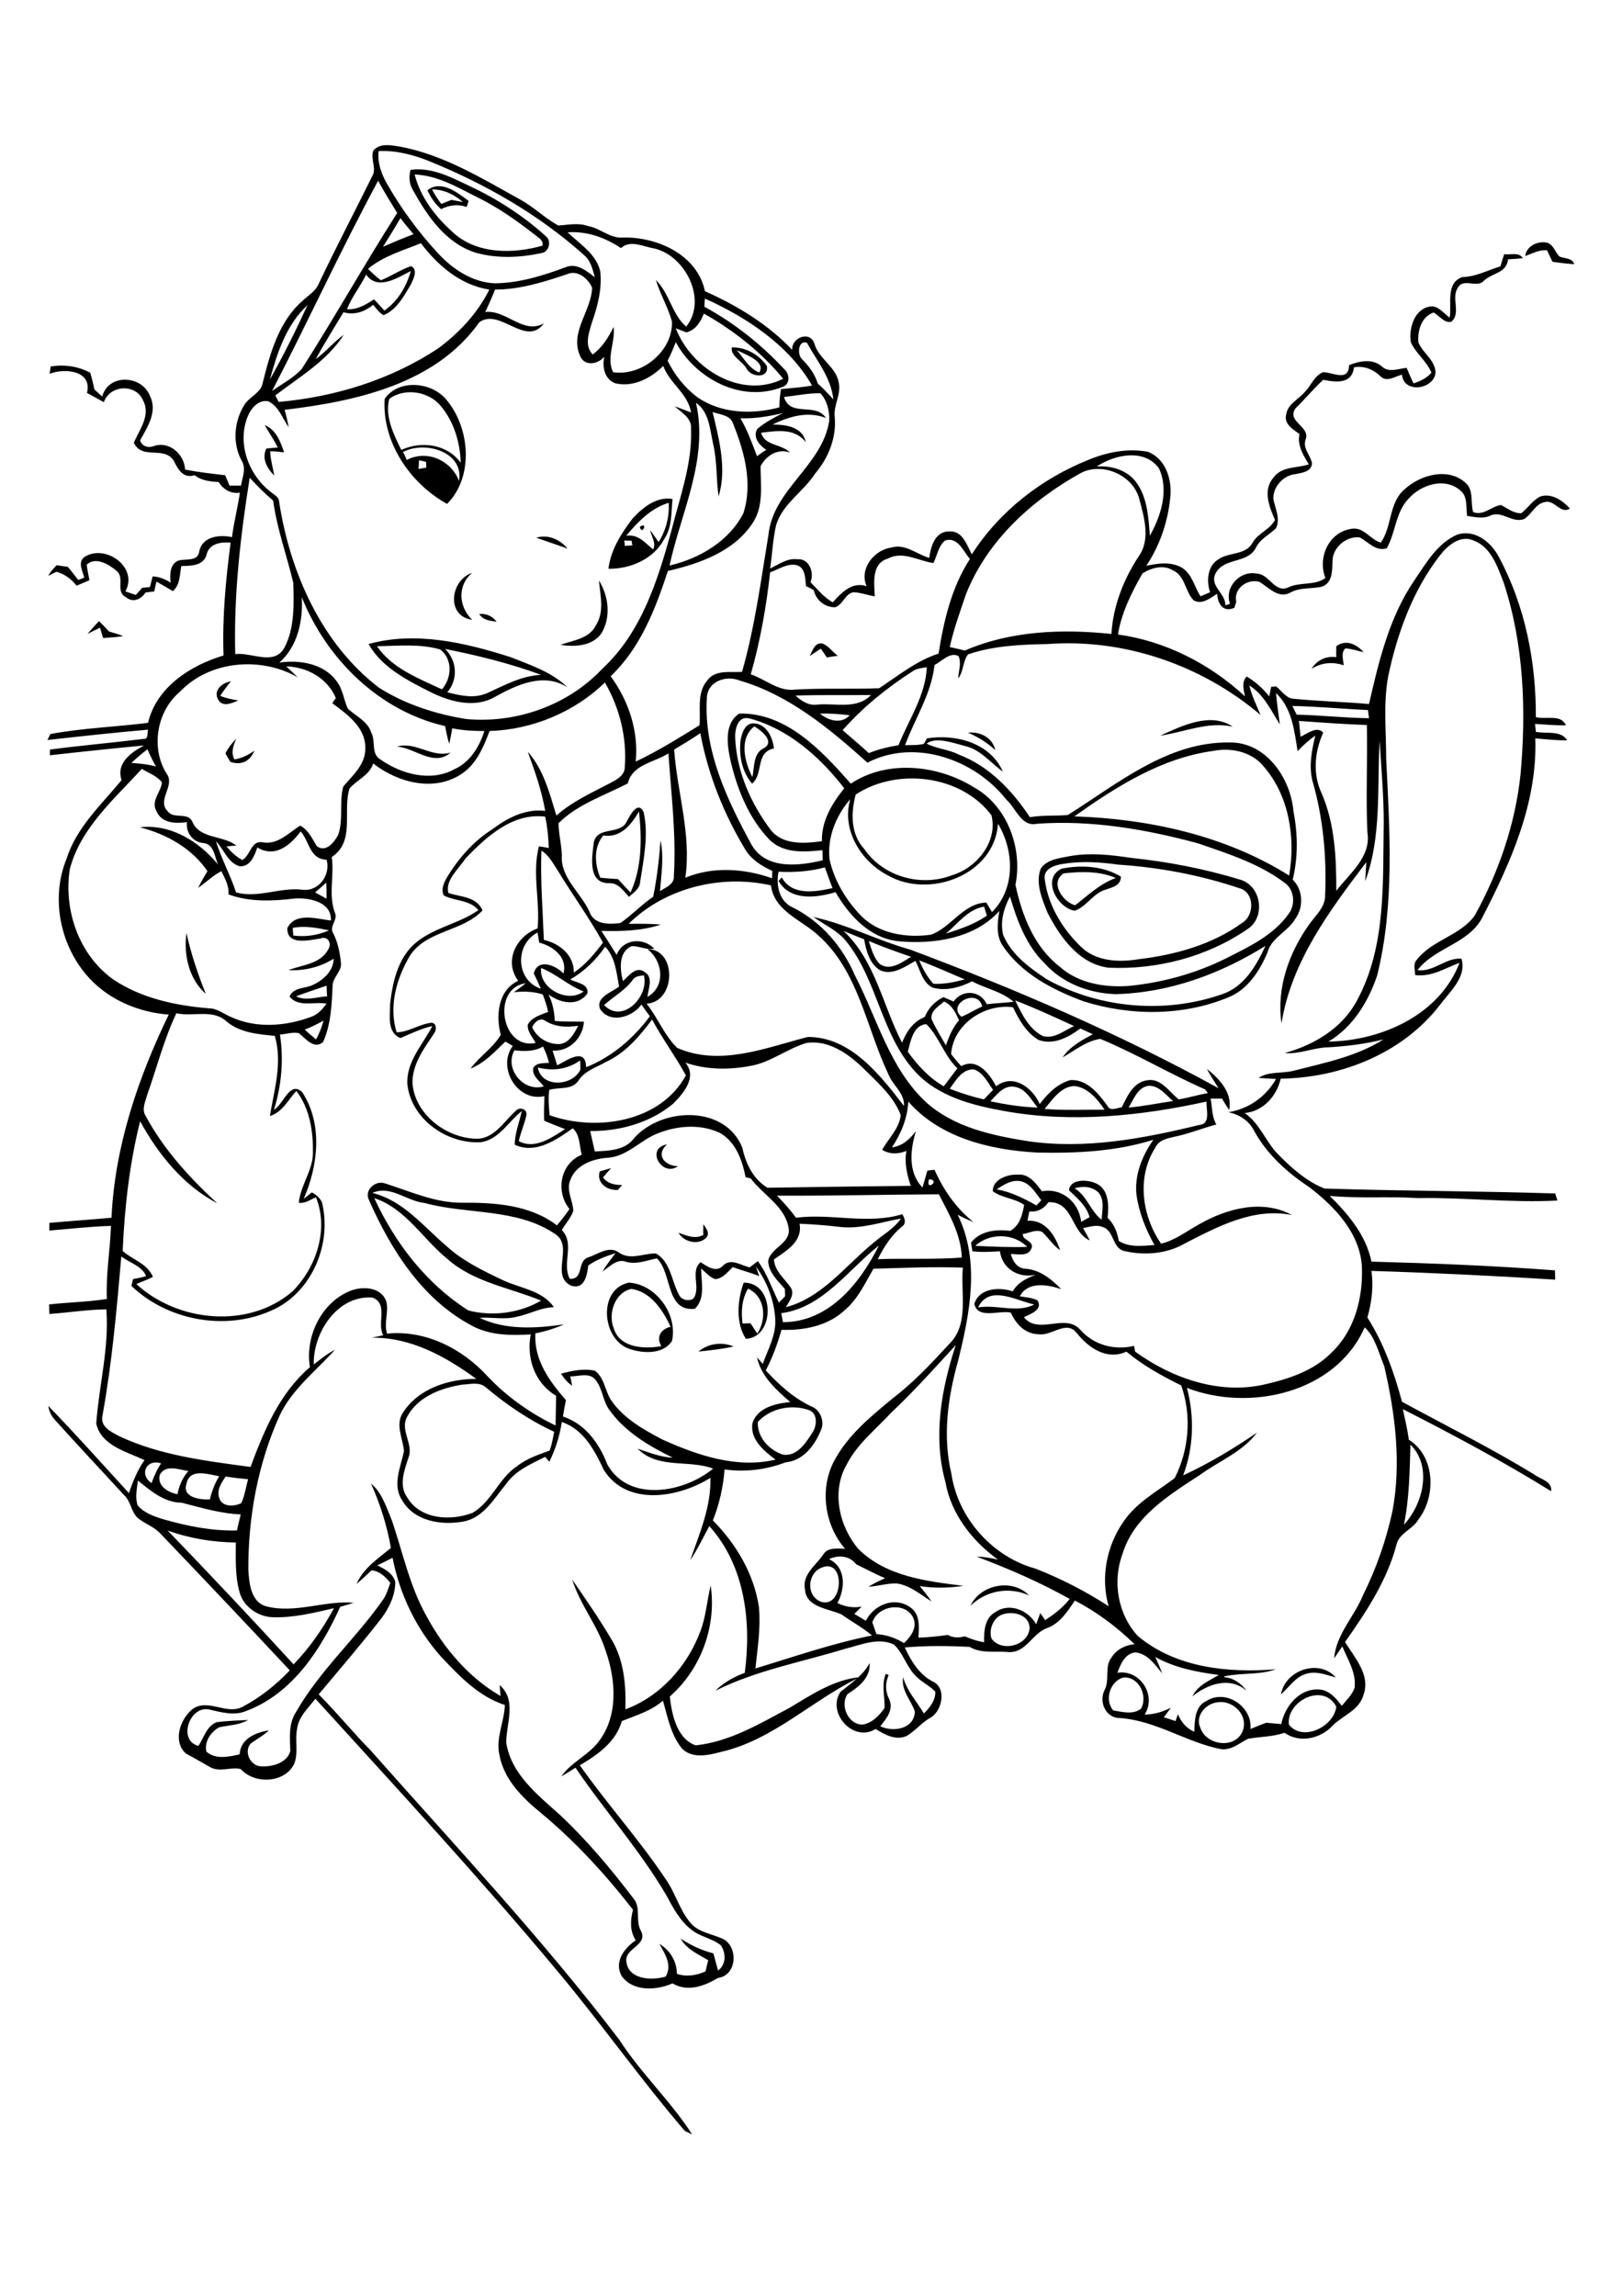 <?xml version="1.0" encoding="utf-8"?>
<!-- Generator: Adobe Illustrator 21.0.2, SVG Export Plug-In . SVG Version: 6.00 Build 0)  -->
<svg version="1.2" baseProfile="tiny" id="Layer_1" xmlns="http://www.w3.org/2000/svg" xmlns:xlink="http://www.w3.org/1999/xlink"
	 x="0px" y="0px" viewBox="0 0 595 842" overflow="scroll" xml:space="preserve">
<g>
	<path d="M469.9,621.4c1.5-8.9,14-13.2,20.1-6.2c-3.6-1-7.3-2.5-11-1.3C475.1,615.1,472.9,618.8,469.9,621.4 M356,588.9
		c3.7-7.9,15.4-10.1,21.5-3.8C370.1,581.8,361.8,583.3,356,588.9 M256.2,495.7c3.6-3,8.5-3.7,12.9-1.9
		C264.9,494.8,260.5,495.2,256.2,495.7 M274.4,472.6c-2.3,3.9-2.6,8.4-2,12.8c1,0,1.9-0.1,2.9-0.1c0.8,1.3,1.7,2.5,2.5,3.8
		C281.3,483.8,280.8,475.5,274.4,472.6 M273.6,491c-3.8-5.9-3.1-14.1-0.8-20.6C284.5,470.3,284.3,490.6,273.6,491 M225.2,487.3
		c2.2,7.1,11.3,7.5,17.4,6.4c-2-3.3-0.2-6.3,3.4-7.1c-2.8-6.1-7.3-12.9-14.4-13.9C225.5,474,222.9,481.9,225.2,487.3 M230.7,470.4
		c10,0.6,18,11.7,15.8,21.4c-3.2,5-10.7,4.6-15.6,2.9C220.7,491.3,219.2,472.7,230.7,470.4 M258,449c1,1.4,2.6,3.3,1,5
		c-2.9,2.8-8.2,1.5-10.1-1.9c2.9,1,6.1,2.5,9.1,0.8C257.9,451.5,258,450.3,258,449 M220,429.6c1.4-0.4,2.8-0.8,4.2-1.2
		c-1,1.1-2,2.2-3,3.4c1.6,2.3,4.3,2.8,7,2.8c-0.4,0.4-1.1,1.3-1.5,1.8C222.8,436.7,218.7,433.9,220,429.6 M248.7,427.7
		c-5.9,4.2-12.1-6.6-4-8C240.3,423.6,243.9,427.6,248.7,427.7 M75.5,364.5c-6.2-5.4-8.2-14.4-7.1-22.3
		C70.1,349.9,72.6,357.3,75.5,364.5 M390.2,320.3c-5.3,3.4-0.2,10.6,4.2,11.7c4.8-3.7,9.1-7.9,14.9-10
		C403.3,319.4,396.5,319.6,390.2,320.3 M389.4,318.6c7.3-1.5,15.3-1,21.8,2.9c-0.1,4-4.4,4-7.2,5.4c-3.6,1.8-5.8,5.7-9.7,7.1
		C388.1,333.2,381.8,322.3,389.4,318.6 M390.2,316.8c-3.2,0.4-7.8,1.8-6.9,6c1.2,9.2,6.4,17.8,13,24.2c5.5,5.6,14,6,21.3,4.8
		c13.4-1.6,27-5.3,38-13.3c4.7-2.7,4.7-11.4-1.1-12.8c-14.3-4.8-29.2-7.6-44.3-8.6C403.7,316.2,396.9,315.7,390.2,316.8
		 M392.9,313.9c7.2-1.2,14.6-0.4,21.8,0.7c13.6,1.4,27.1,4,40.2,8c7.8,2.2,9.5,13.7,2.8,18.1c-14.8,10.2-33.2,15-51.1,14.2
		c-10.8-1.4-17.7-11.2-22.3-20.1c-2-5-4.6-10.9-2.5-16.3C384.2,315,389.1,314.7,392.9,313.9 M221.3,306.4
		c-3.6,4.3-3.2,10.5-1.1,15.5c2.2,0.2,4.3,0.4,6.5,0.5c1.5,1.6,3,3.3,4.6,4.9c4.2-9.1,4.2-19.8,3.1-29.7
		C231.6,302.4,227.7,307.4,221.3,306.4 M230,301.1c1.2-2.2,4-7.6,6.1-3.3c1.9,8.5,0,17.3-1.3,25.8c-0.2,2.4-2.4,3.8-4.1,5.3
		c-2.1-2.3-4-5.3-7.5-5c-7.7-0.1-6-9.7-5.4-14.8C219,302.7,227.7,306.5,230,301.1 M145.6,273.8c7-2,12.8,4.3,19.7,2.2
		C159.1,281.4,152.4,274.3,145.6,273.8 M82.7,276.3c1-2,2.4-3.8,4-5.4c-1.1,2.4-2.1,5.1-0.7,7.6c2.7-0.4,5.1-1.6,7.3-3.2
		c-1.5,3.9-4.9,5.5-8.8,4.1C83.9,278.4,83.3,277.4,82.7,276.3 M355.1,268.7c4.4-0.5,9,1.8,10,6.4
		C362.2,272.4,358.8,270.3,355.1,268.7 M276,285c0.8-3.7,0.2-8.9,4.4-10.7c3.9-2.5-1.3-6.5-3.7-7.9C271,270.9,273.1,279.4,276,285
		 M271.7,271.3c0.5-2.6,1.7-6.3,5-6c4.5,0.3,6.8,5.2,7.2,9.2c-6.9,1.4-3.7,9.2-8,12.9C272.1,283,271,276.9,271.7,271.3 M425.6,269.8
		c8-3.6,18.4-8.8,26.6-3.3C443.1,264.5,434.5,268.5,425.6,269.8 M80,256.5c-1.9-3.3,1.6-6.2,4.7-6.6c-1.4,1.7-2.7,3.4-3.9,5.3
		c2.1,0.9,4.4,1.3,6.6,1.7C85.1,257.9,81.5,259.5,80,256.5 M490.2,237c3.4-2.6,7.5-0.8,10,2.2c-2.2-0.5-4.4-1.3-6.7-1.4
		c-1.7,1.7-0.7,4.1-0.6,6.2c-4-1.4-8.2-1-11.8,1.3c2-3.2,5.3-4.8,9.1-4.3C490.1,239.7,490.2,238.3,490.2,237 M297,240.6
		c1.1-1.9,1.8-5.1,4.7-4.6c2.3,0.9,3.7,3.1,5.6,4.5c-1.3,0.2-2.7,0.4-4,0.6c-0.7-1.1-1.5-2.2-2.2-3.2
		C299.7,238.8,298.4,239.7,297,240.6 M163.3,238c4.4,4.4,4.8,11.1,0.8,15.9c4.8,1.2,9.8,2.4,14.6,0.3c6.4-2.9,12.7-6.4,19.8-6.7
		C187.1,243.3,175.3,240.4,163.3,238 M138.3,237c5.5,8.1,15.2,11.8,23.8,15.8c3.7-4.1,4-11.1-0.6-14.6C154,236,146,236.9,138.3,237
		 M135.2,236.2c17.2-4.8,35.5-0.5,52.1,4.8c7.3,2.9,15.2,5.5,20.9,11.1c-8.7-5.6-18.5-1-26.5,3.4c-7.3,4.3-16.1,2-23.2-1.4
		C149.8,249.7,140.2,245,135.2,236.2 M32.1,232.5c1.3-1.6,2.7-3.1,4.2-4.7c1.3,1.2,2.5,2.5,3.7,3.8c1.7,0.5,3.5,1,5.2,1.7
		c-2.5,0.4-4.9,0.5-7.4,0.7c-0.4-1.3-0.7-2.6-1.1-3.8C35.2,230.9,33.6,231.7,32.1,232.5 M175.8,225.2c2.6-0.3,4.8,0.8,6.4,2.8
		C179.7,227.7,177.2,227.4,175.8,225.2 M219.7,212.9c3.6,5.7,4.5,13.5,0.9,19.4c-3.3,4.7-9.8,5-15,4.2c4.6-1.7,10.6-2.2,13-7.2
		C221.8,224.3,220.2,218.4,219.7,212.9 M173.2,227.3c-9.7-1.3-8-14.6,0-17.2C167.7,214.7,168.2,222.5,173.2,227.3 M196.7,197.2
		c4.4-1.3,8.7,0.6,11.5,4C204.4,199.9,200.6,198.5,196.7,197.2 M234.7,193.2C237.9,191.1,235.5,196.7,234.7,193.2 M229,198.2
		c0.1,0.5,0.2,1.5,0.2,2c0.9-0.1,1.9-0.1,2.8-0.2c-0.1-0.4-0.3-1.3-0.3-1.7C230.8,198.3,229.9,198.3,229,198.2 M229.7,196.5
		c4.5-0.7,6.9,2.6,9.9,5c1.2-2.4-0.7-4.8-1.1-7.1c0.8,1.1,2.3,3.3,3.1,4.4c2.7-4.3,4-9.3,3.7-14.4
		C238.7,186.4,234,191.4,229.7,196.5 M232.1,190.1c3.7-4,8.8-8.1,14.6-7.1c-0.5,5-0.1,10.4-3.1,14.8c-3.9,7.3-12.4,10.9-20.4,10.8
		C224,201.7,227.9,195.6,232.1,190.1 M97.1,155.9c4.2,1.7,5.8,6.1,7.1,10c-1.7-0.2-3.4-0.4-5.1-0.4c0.1,3,1,5.9,1.5,8.9
		c-2.6-2.6-4.7-6.2-2.9-9.9c1.4-0.1,2.8-0.3,4.2-0.4C100.5,161.3,98.7,158.7,97.1,155.9 M153.7,168.8c0,0.8-0.1,2.4-0.2,3.2
		c0.7-0.1,2.2-0.4,2.9-0.5c0-0.5-0.1-1.6-0.1-2.1C155.6,169.2,154.4,168.9,153.7,168.8 M147.8,165.8c0.6,0.9,1,1.9,1.4,2.9
		c7.4-3.9,16.3,0.1,19.2,7.7C170.2,165.6,155.8,161.5,147.8,165.8 M142.8,146.3c-1.7,6.4,1.6,13,4.4,18.7c7.5-3.4,16.8-2.1,21.8,4.7
		c-0.2-7.4-2.5-15.1-7.3-20.8C157.3,143.5,148.4,142.1,142.8,146.3 M141.1,146.3c5.2-7.6,18-6.3,23.2,1c8.2,10.3,9.4,27.8-0.3,37.5
		C150.4,177.3,140.1,162.1,141.1,146.3 M270.3,128.4c2.5,2.9,4.5,6.8,8.2,8.2C281.2,132.5,273,129.9,270.3,128.4 M268.5,127.4
		c5.1-0.1,10,2.7,12.8,6.8c0.9,4.8-5.9,4.2-7.5,0.9C272.4,132.5,267.7,130.4,268.5,127.4 M559.5,93.9c0.4-3.8,5-5.8,8.3-4.8
		c2.2,0.9,2.7,3.5,4.3,5c1.9,0.8,4.6,0.4,5.4,2.8c-2.7-0.2-5.4-0.5-8-0.9c-0.7-1.4-1.3-2.8-2-4.2C564.6,91.5,562.1,93,559.5,93.9
		 M158.5,69.5c1,1.9,2.1,3.6,3.4,5.3c1.2-0.5,2.5-1,3.7-1.5c1,0.2,3.1,0.6,4.2,0.8C166.7,71.4,162.8,69.4,158.5,69.5 M156.8,69.8
		c4.9-4,11,0.8,15.1,3.9c-0.2,0.7-0.5,1.5-0.7,2.2c-3.2-1.1-6.4-0.7-9.4,0.8C159.6,74.8,158,72.4,156.8,69.8 M152.1,64
		c2.1,8.2,7.4,15.2,13.6,20.8c8.7,8.5,22.4,8.4,33.3,5.3c0.4-1.8-1.2-2.8-2.4-3.7c-6.9-5.4-14.1-10.5-22-14.3
		C167.5,68.5,160.3,64.3,152.1,64 M150.6,62.3c7.7-1.1,14.9,2.7,21.6,5.9c10.1,4.7,19.7,10.9,28,18.4c2.2,1.6,1.3,5.8-1.5,6.2
		c-7.9,1.7-16.2,2.1-24.1-0.1c-10.8-3.3-17.7-13.2-22.9-22.6C150.1,67.7,149.9,64.9,150.6,62.3 M446.7,624.3
		c-4.3,0.4-8.4,4.9-6.4,9.3c2.1,6.4,12.4,8,15.4,1.6C458.3,629.4,452.5,623.4,446.7,624.3 M472.8,632.5c5.1,6.4,16.5,0.8,17.4-6.6
		C485.4,616.9,471.8,623.9,472.8,632.5 M408.4,627.3c3.3,0.5,7.3,1.7,10.2-0.7c2.5-4.6-0.7-11.7-6.4-11.4
		C407.2,616.4,405,623.5,408.4,627.3 M368,592c-3.5,1-5.4,5.5-4.3,8.9c3.6,5.2,13.6,2.7,14-3.9C377.5,592.2,371.8,590.8,368,592
		 M320,595c0.5,1.4,1,2.9,1.5,4.3c3.6,0.2,7,1.4,10.1,3.3c2.5-2.3,5-5.7,3.4-9.3C332,587.2,322,588.8,320,595 M301.2,575
		c-5.1,2.2-5.5,10.3-0.1,12.4C309.5,590.2,310.3,570.9,301.2,575 M61.5,561.3c15.6,16.2,31,32.5,46.2,49.1
		c5.9-6.1,10.8-13.2,14.8-20.6c-7.4,1.7-14.9,3.6-22.6,3.3c-5.3-0.2-10.6-3.9-12-9.1c-1.7-5.9-1.4-12.2-1.4-18.3
		C78,565.6,69.5,564.2,61.5,561.3 M50.6,543c-0.4,3-1.1,6.2-0.1,9.1c2.4,2.8,6.1,4.1,9.5,5.1c8.7,2.5,17.7,4.3,26.9,4.1
		c0.5-2,0.9-4,1.4-5.9c-7.4-0.3-14.6-2.5-21.7-4.3C60.3,551.1,55.2,546.7,50.6,543 M80.5,549.6c1.2,3.2,5.4,2.9,8,1.7
		c1.3-2.8,1.7-5.9,2.5-8.8c-2.7-0.3-5.4-0.5-8.2-1C81.2,543.8,79.3,546.6,80.5,549.6 M68.4,544.2c-1.7,5,5.1,5.9,8.6,5.7
		c0.7-3,1.8-5.9,3.4-8.5C76.4,540.7,69.5,538.3,68.4,544.2 M58.6,540.9c-1,4.1,3,6.4,6.5,7.1c0.6-3.2,1.9-6.1,4-8.5
		C65.7,539,60.7,536.9,58.6,540.9 M55.6,543.9c0.9-2.5,2-5,3.5-7.2C53.7,534.9,50.9,540.8,55.6,543.9 M517.4,529.8
		c-0.3,9.8-0.4,19.7-2.4,29.4C522,551.6,525.5,537.9,517.4,529.8 M278,521.5c-0.3,5.6,4.2,10.4,9.3,12c5.1,0.7,8.3-4.3,10.7-8.1
		c1.7-2.4,2.1-7.2-1.4-8.3C290.3,514.9,282.5,516.5,278,521.5 M149.4,519.5c-2.9,5,2.5,10.1,0.4,15.2c-1.5,4.6-3.6,10.1-0.4,14.5
		c4.8,8.1,16,8.7,24,5.6c7-4.1,9.6-12.7,16.3-17.1c3.5-2.8,7.8-4.2,11.9-5.7c0.9-2.2,1.2-4.6,1.7-6.9c-9.1-4.2-17.5-9.9-25.2-16.4
		c-2.4-2-5.7-1-8.5-0.9C161.9,509,153.3,512.2,149.4,519.5 M326.8,518.2c-5.6,6.1-12.4,11.4-16.2,18.9c-5.7,9.8-2.8,22.7,4.3,31
		c10.2,10.1,25,11.8,38.5,13.5c-5.3,0.8-10.7,0.9-16,0.1c1.5,1.8,3,3.7,4.3,5.6c-3.9-2.4-7.5-5.6-12.2-6.5c-3.7-0.4-7.2,1-10.9,1.1
		c2-1.2,4-2.2,6.1-3.1c-3.6-1.5-7.1-3.4-10.6-5.1c-2.5-3.2-6.5-3.5-10-1.9c6.3,3,6,10.7,3.1,16.1c2.8,1.4,5.9,1.9,8.9,1.3
		c-0.9,0.9-1.8,1.8-2.7,2.7c1.4,0.8,2.8,1.7,4.2,2.5c2.9-5.7,10.2-8.9,15.9-5.2c4.1,2.4,3.7,7.3,3.4,11.4c3.6-0.1,7.2-0.5,10.8-1
		c1.9,1.1,4.1,1.1,6.2,0.5c2.3,1,4.7,1.8,7.1,2.2c-0.1-4,0.2-9,4.2-11.1c5.1-3.6,12.1-0.6,14.9,4.5c0.5-1.4,1-2.7,1.5-4.1
		c0.6,0.8,1.2,1.7,1.8,2.6c3.3-2.2,6.5-4.6,9-7.8c-10.9-6.1-22.4-11.1-34.1-15.5c2.6,0,5.3,0.5,7.8,1.1
		c-9.5-6.9-17.2-16.7-19.3-28.5c-4.6-16.7-1.5-34.1,3.8-50.2C342.9,501.7,335.2,510.3,326.8,518.2 M500.6,486.8
		c-10.6,24.1-42.2,31.1-65.2,22.2c2.8,10.5,2.5,21.9-1.4,32.1c9.5-4.4,18.5-9.8,27.1-15.7c-5.3,7.1-13.9,10.4-20.9,15.5
		c-11.3,7.4-24.2,15.2-28.4,28.9c-3.8,10.1-1.8,22.2,5.6,30.2c14,11.7,33.1,13.6,50.6,12.2c-6.1,2.2-12.7,1.2-18.9,2.6l0,0.3
		c3.5,0.3,6.2,2.3,8.2,5c-6.2-5.4-14.2-2.5-19.9,2c2-4,6.1-5.7,9.7-7.8c-8.1-1.1-16.1-2.6-23.3-6.6c0.9,2,1.8,4,2.5,6
		c-2.6-3.2-5.2-7.1-9.7-7.7c-3.9,0.3-5.6,4.4-6.7,7.5c8.3-1.4,14.5,8.3,10,15.3c3.4,0,6.6-1,9.6-2.5c-0.9,1.2-1.7,2.4-2.6,3.5
		c1.4,0.4,2.9,0.9,4.3,1.4c0.2-0.6,0.7-1.8,0.9-2.5c1.2,2.8,3.1,5.2,6,6.4c0.2-4.1,0.1-9.3,4.5-11.3c7.1-4.5,16.9,2.1,16.1,10.3
		c1.9-0.8,3.9-1.6,5.8-2.3c1.8,0.2,3.7,0.3,5.5,0.5c1.3-6.4,6.5-13,13.6-12.7c3.8,0,6.5,3.2,8.6,6c1.7-2.1,3.8-4,4.7-6.6
		c0.7-5.5-2.5-10.3-4.5-15.2c-1,1.5-2,2.9-3,4.4c0.7-8.8,7.4-15.3,10.6-23.2c4.9-9.8,8.5-20.2,10.8-30.8c3.3-17.7,1-35.8-3-53.1
		C505.8,496.3,504.4,490.2,500.6,486.8 M358.8,479.5c6.8-1.2,14.4,2.2,20.6-1.1C372.9,477.1,362.9,470.9,358.8,479.5 M320.4,465.3
		c-3,5.2-5.6,10.9-10.2,14.9c-6.2,6-15.1,7.8-23.5,7.5c-1.5,5.1-3.3,10.2-5.8,14.9c5,5.4,10.6,10.5,17.4,13.5c2.7,1.4,4.1,5.2,3,8
		c-2.2,5.7-6.5,11.6-13.1,12.2c-7.1,2.7-14.8,3.7-22.4,2.6c-0.5,6.4-1.9,12.7-4.3,18.7c8.6,8.7,15.1,19.7,16.9,31.8
		c0.7,7.5-0.5,15-1.3,22.5c14.2-4.3,28.2-9.2,42.8-12.1c-3.5-2.9-7.5-5.1-11.2-7.7c-4.7-2.2-12.9-2.5-13.4-9.1
		c-1.2-5.5,4-8.9,6.7-12.9c1.7-2.8,5.3-2.1,8-2.1c-7.6-8.7-9.5-22.3-3.8-32.6c5-9.2,13.2-15.9,21.2-22.5
		c7.6-5.8,14.2-12.8,20.7-19.9c7.6-7.3,4.2-18.8,5.1-28.1C342.2,464.5,331.3,465,320.4,465.3 M286.6,481.6c0.2,1.1,0.4,2.2,0.6,3.3
		c16.9,0,28.3-14.3,35.2-28.1C311.1,465.7,301.8,479.6,286.6,481.6 M357.8,456.9c6.3,0.3,12.7,0.6,19,0.4
		C371.9,452.2,362.9,452.1,357.8,456.9 M308.4,450c-5-0.6-10-1-15.1-1.2c1.2,6.6-4.9,9.9-9.4,13.1c0.3,4.3,3.8,6.9,6.1,10.2
		c1.7,2.6-0.5,5.1-1.7,7.3c13.3-3.5,21.8-15.2,32-23.5c3.4-3,7.6-5.2,10.2-9C323.2,448.2,315.9,450.8,308.4,450 M137.3,439.4
		c7.6,16.5,19.1,31.4,34.5,41.2c8.9,2.3,18.7,1,26.7-3.6c-11.6-4.8-24.7-6.7-34.4-15.3C155,454.3,148.8,443.2,137.3,439.4
		 M285,438.5c2.5,2.5,4.9,5.2,7,8.1c13-1.7,26.2,2.6,39-1.3c0.9,1.5,1.6,3.4-0.2,4.6c-3.9,3.2-6.6,7.5-8.8,11.9
		c10.3-0.4,20.6,0.2,30.8-0.6c-0.2-8.4-4.7-16-8.4-23.2C324.6,438.1,304.8,438.6,285,438.5 M136.6,437.5
		c11.4,2.8,18.7,12.3,27.2,19.5c6,5.5,13.5,9.1,20.9,12.6c6.3,2.9,14.3,3.7,18.5,9.8c-4.8,0.1-9,2.6-13.6,3.5
		c-4.5,1.2-9.1,0.1-13.7,0.4c9.7,4.6,20.7,3.9,31,2.4c-3.4,1.5-6.9,2.6-10.5,3.3c-0.6,9.7,5.2,17.6,11.2,24.5c-0.4,2-0.8,4-1.1,6
		c8.2,2.7,13.3,9.8,16.3,17.6c7.9,14.1,28.2,10.3,38.8,1.5c-9-3.4-20.2,0.3-27.7-7.3c4.2,1.4,8.4,3.1,12.9,3.3
		c-8.8-4.3-17.6-9.5-23.4-17.7c-2.3-3.3-2.4-7.7-4.9-10.8c-2.2-2.9-6.2-1.3-9.3-1.3c0.2,0.9,0.5,2.5,0.7,3.4c-1.7-1.1-3-2.7-4.1-4.4
		c4-1.1,8.3-2,12.4-1.1c3.5,2.5,3.7,7.3,5.9,10.7c4.5,6.7,11.8,10.8,18.8,14.5c12.9,5.8,27.4,10.8,41.6,7.4
		c-4.2-3.1-9.4-7.4-8.5-13.3c1.8-5.8,8.6-7.3,13.9-7.8c-5.2-4.5-10.7-9.4-12.2-16.4c0.5,0.6,1.6,1.8,2.1,2.4
		c1.9-5.3,4.9-10.5,4.6-16.3c-0.4-7-3-13.8-7.1-19.4c0.3,0.9,0.9,2.6,1.2,3.5c-3.2-1.3-6.5-2.1-9.7-3.3c-1.9,1.8-3.7,4.3-6.5,4.4
		c-2.1-0.8-3.5-2.5-5.1-3.9c0,5,1.7,10.9-2.3,14.8c-10.8,1.1-8.2-12.9-13.9-18.5c-3.7,0.7-7.4,2.3-11.2,1.3
		c-3.5-1.4-6.1,1.8-8.8,3.5c1.4-2.3,3.1-4.5,4.8-6.7c-3.5,1.1-7,2.4-10,4.5c-0.4,3.5-1.4,9-6.3,7.4c-7.8-3.7,1.1-14.4-5.8-18.9
		c-14.1-9.6-32.1-7.1-47.9-11.4C149.1,440.5,143.2,434.5,136.6,437.5 M394.2,435.8c4.6,2.8,5.8,8.4,9.9,11.5
		c0.2-3.3,1.2-7.1-1.1-9.9C400.7,435.1,397.2,434.9,394.2,435.8 M365.6,436.2c5.3,0.9,10,3.3,14.6,5.9c0.4-0.5,1.3-1.4,1.8-1.9
		c-2.1-2.6-3.8-5.9-7.2-6.9C371.4,432.4,368.3,434.4,365.6,436.2 M340.8,432.5C339.3,437.3,345.3,432.7,340.8,432.5 M241.7,415.5
		c-6.5,2.3-11.3,8.5-18.6,9.1c-5.5,0.3-11.9,2.6-13.9,8.2c-1.6,3.8,1,7.5,1.1,11.3c-0.9,2.6-2.8,4.6-4.2,7
		c4.9,5.2-0.1,12.1,2.9,17.9c5.4,0.3,2.5-6.7,6.9-7.9c3.6-1.2,7.6-4.4,11.2-1.7c4.2,2.9,9,0.2,13.5,0.3c5.4,3,5.7,10,8.4,15
		c0.8,2,3.5,2.7,5.3,1.6c3-3.9-1.3-10,2.7-13.4c2.5,1.6,5.7,4,8.3,1.2c2.9-2.8,6.5,0,9.7,0.7c1-0.8,2-1.5,3-2.3
		c3.4,4.6,5.2,10.1,7.7,15.2c0.8-0.7,1.5-1.5,2.3-2.3c0-0.7-0.1-2-0.1-2.7c-2.6-3-6-6.1-6.1-10.3c0.9-4.9,8.4-6.3,7.5-12
		c-1.3-8-9.4-12.2-13.9-18.2c-0.5-0.1-1.4-0.4-1.9-0.5c-1.2-6.1-3.5-12.7-9.2-16.1C257.4,412.2,248.9,412.7,241.7,415.5 M333.2,404
		c-0.3,6.1-2.7,11.8-6,16.8c3.8-0.5,6.6-3,8.8-6c-2.1,6.8-3,15.2,2.4,20.7c0.6-2.1,1.2-4.1,1.8-6.2c0.7-0.1,2-0.2,2.6-0.3
		c3.3,7.4,7.9,14.1,14.3,19.2c-2-0.8-3.9-1.7-5.8-2.7c8.3,16.9,4.5,36,0.2,53.4c-3.8,13.5-5.8,27.8-2.5,41.6
		c2.4,16.3,15.1,30.5,30.9,34.8c9.4,3.7,18.4,8.3,26.8,13.8c-3.1-10.6-0.7-22.4,5.6-31.3c4.7-6.8,12.1-10.8,18.6-15.7
		c5.3-10.4,6.3-23,2.4-34c-7.1-3.5-14-7.3-20.1-12.4c-7.2,3.3-13.9-1.4-18.2-6.8c-3.9-5-9.3,1.3-14.2,0.4c-4.8-0.1-8.2-3.8-10-7.9
		c-4.3-1-12,2.6-13.4-3.2c1.8-5.8,9.1-6.3,14.1-4.6c1.9-3.3,5.2-4.9,8.6-6.1c-6.3,1.4-12.4-2-13.3-8.6c-3.4,0.2-6.7,0.4-10.1,0
		c-0.1-0.8-0.4-2.4-0.5-3.2c3.5-4.4,9.3-4.9,14.4-4.3c3.5-2,4.4-5.8,5.1-9.5c-3.5-2.5-8.1-2.5-11.5-5c-0.2-4.3,5.4-6.3,9-6.1
		c4.1-0.5,6.8,3.1,9,6.1c7.3-1.4,13.6,4,14.4,11.2c1-0.6,2.1-1.1,3.1-1.7c-1.2-4.3-4.6-7-7.6-9.9c0.6-4.2,6.5-3.9,9.5-2.7
		c5.2,2,5.2,8.1,4.7,12.8c2.4,2.3,3.6,5.4,4.1,8.5c3.9,2.5,8.7,1.8,13.1,1.5c-3.2-5.7-5.7-11.9-6.6-18.4c-0.8-7.3,2.1-14.4,6.2-20.2
		c-13.7,4.3-28.2,5-42.5,4.7C363.5,421.8,344.9,417.4,333.2,404 M363.3,403.9c5.7,1.2,11.5,2.1,17.3,2.3c-2.3-2.9-4.3-6.9-8.3-7.6
		C368.3,397.8,365.7,401.4,363.3,403.9 M414,406.2c5.5-0.5,10.9-1.6,16.3-2.4c-2.6-2.2-5.1-5.7-8.9-5.6
		C417.3,398.7,415.9,403.2,414,406.2 M383.2,406.7c7.3,0.6,14.7,0.2,22,0.3c-2.6-3.9-6-8-10.9-8.7
		C389.3,398.3,386.1,403.2,383.2,406.7 M348.4,399.3c4.1,1.6,8.2,2.9,12.5,3.9c1.1-1.2,2.3-2.3,3.4-3.5c-2-2.7-3.6-6.3-7-7.5
		C352.9,392,350.6,396.3,348.4,399.3 M197.3,391.5c1.2,7.4,12.5,7.1,15.6,0.8c0-0.8,0-2.5-0.1-3.4
		C208.2,392.2,202.8,392.9,197.3,391.5 M188.7,385.2c-3.8,6.8,3.4,15.5,10.8,13.2c-1.6-2-4.4-3.8-3.9-6.7c1.2-2.1,3.8-1.7,5.8-1.9
		c-0.5-2.1-1.3-4.1-2.2-6C196,385.7,192.3,385.6,188.7,385.2 M275.4,390.9c-7.9,1.5-16.3,1.5-24-1.2c4.5,5.3-0.7,11.3-4.5,15.1
		c-8.4,7-19.6,10.1-30.4,10c0.6,2.5,1.1,5,1.7,7.5c5.2-0.3,11.1-0.3,14.5-5c10.2-11.3,33.3-12.1,39.6,3.6c1.3,5.9,3.9,11.4,9.2,14.7
		c17.5-0.3,35.1-0.5,52.6-0.7c-1.4-4.1-2.4-8.5-1.6-12.8c-3,1.2-6.1,1.3-8.9-0.4c2.3-4.2,6.4-7.9,6.8-12.8
		c-2.7-7-8.7-12.1-13.9-17.3c-5.5-5.3-12.7-10.3-20.7-9.1C288.6,384.7,282.7,389.6,275.4,390.9 M333,385.7c3.6,5,7.8,9.6,13.2,12.7
		c1.7-2.2,3.3-4.4,5-6.6c-4.9-4.7-6.7-11.6-11.4-16.2C335,375.9,334,382,333,385.7 M111.8,377.6c1.3,1.3,2.8,2.4,4.1,3.6
		c1.3-2.2,2.1-4.5,2.8-6.9C116.5,375.5,114.2,376.7,111.8,377.6 M222.2,389.5c-3.5,2-7.7,3.2-10,6.8c-2.4,3.6-7.1,2.3-10.7,3.4
		c-0.5,3.1-0.1,6.2,0.1,9.3c17.1,6.1,40.6,2.6,50-14.6c-3.8-7-8.6-13.4-12.4-20.5C234.6,380.1,229.4,386.2,222.2,389.5 M195.2,376.7
		c1.7,3.9,5.9,6.4,10.1,6.2c3.6-0.4,5.3-3.9,6.8-6.7c-4.1,0.6-8.2,0.5-11.9-1.7C198.2,372.9,196.1,374.8,195.2,376.7 M64.7,371.6
		c-4.6,9.7-7.2,20.1-10.8,30.2c-0.6,2.4-2,5-0.5,7.4c6.6,12.3,16.1,22.7,26.3,32.1c-12.4-6.5-21.7-18-28.3-30.1
		c-3.9,15.6-5.7,31.6-6.4,47.6c3.6,3.2,9.1,4.6,11.1,9.5c-2,1-4.1,1.8-6.1,2.6c15.2,14,41.2,16.6,57.3,2.7
		c8.7-8.7,13.4-22.7,8.6-34.5c-2,0.8-4,2.4-6.3,2c0.6-6.3,5.1-11.7,5.2-18.2c0.1-7.9-1.1-16.3-6.1-22.8c-3,3.3-5.1,7.8-9.7,9.2
		c1.6-9.7,4.7-19.6,1.8-29.4c-6.1-0.6-12.6-1.1-17.6-5.2C78.2,369.9,70.8,373,64.7,371.6 M348.9,386.6c1.2,1.5,2.4,3,3.7,4.4
		c5.9-3.2,10.4,2.8,12.8,7.4c6.2-4.9,13.4,0.5,16,6.5c2.9-3.8,6.5-7.5,11.3-8.8c6.1-0.3,10.3,5,13.5,9.4c1,2.2,3.5,0.8,5.3,0.6
		c2-4,4.1-9.1,9.2-9.9c5.2-1,8.2,4.3,11.7,7c3.6-0.6,7.1-1.7,10.7-2.3c-0.3-0.4-0.8-1.1-1.1-1.4c-13-5.7-25.3-13.1-38.4-18.5
		c-5.2,0.8-9.4,4.3-13.8,6.8c2.7-4,7-6.3,11.1-8.5c-1.5-0.7-3.1-1.4-4.6-2.1c-4.3,3.2-9.8,6.2-15.3,4.2c-4.5-2.6-7.2-7.4-9.4-12
		C361.1,368,349.6,375.7,348.9,386.6 M341.7,373.7c1.5,3.4,3.5,6.5,5.3,9.7c1.1-3.3,2.5-6.6,4.8-9.2c-1.2-2.7-2.5-5.6-5.5-6.9
		C344.4,369,341.3,370.7,341.7,373.7 M372.4,366.9c2.4,4.9,5,10.5,10.2,13.1c4.2,1.1,7.8-2.1,11.4-3.7
		C386.8,373,379.7,369.7,372.4,366.9 M352.7,372.9c2.6-1.1,5-2.6,7.6-3.8C358.6,362.1,347.1,368.3,352.7,372.9 M108.6,365.4
		c3.6,1.8,7.6,0.2,11.4,0c-0.1-1.3-0.2-2.6-0.2-3.9C116,362.8,112.3,364,108.6,365.4 M196.5,382.5c-1.1-2.1-3.1-4.1-2.9-6.7
		c1.5-2.8,4.8-3.6,7.5-4.7c-0.5-2.2-1.2-4.3-2-6.4c-3.4-1.1-7.1-1.2-10.6-0.8c1.5-1.1,3-2.2,4.4-3.3
		C180.3,362.2,183.7,385.2,196.5,382.5 M232,359.5c-2.8,3.8-7,6-10.4,9.1c6.8,7.1,16.6-3.2,14.6-10.9
		C234.6,357.9,232.9,358,232,359.5 M198.5,355c-0.9,7.5,9.8,13.1,15.6,8.6C208.5,361.5,204.1,357.2,198.5,355 M337.2,352.2
		c1.3,3.1,2.9,6.1,5.2,8.6c3.9,0.2,7.7-0.6,11.5-1.6C348.4,356.8,342.8,354.4,337.2,352.2 M209.2,359.2c2.3,1.3,6.8,1.5,6.3,5.1
		c-3.4,5-10.1,3.6-14.3,0.4c1.5,3,2.2,6.4,2.3,9.7c3.5,0.4,7.1,0.2,10.7,0.3c-0.4,6-5.3,11-11.5,10.6c0.6,1.8,1.1,3.6,1.7,5.4
		c3.7-1.9,10.5-6.8,10.6,0.7c9.5-3.8,17.3-10.5,23.4-18.7c-1.1-1.4-2.1-2.9-3.1-4.3c-3.3,4.7-11.6,7.2-15.2,1.6
		c-1.6-4.4,4.3-6,7-8.2c-1-5.1-1.3-10.6-5.1-14.6C218.7,352,214.4,356.2,209.2,359.2 M318.7,345.1c1,3,1.8,6.3,4.1,8.5
		c3.8,2.6,8.1-0.7,11.4-2.7C329,349.1,323.8,347.3,318.7,345.1 M198.4,362.6c-0.8-1.9-1.7-3.8-2.6-5.6c1.5-5.7,8-3,10.9,0
		c1.6-5.9-3.8-10-8.9-11.3c-0.2-1.2-0.4-2.4-0.6-3.7C188.8,346.3,189.1,359.5,198.4,362.6 M309.4,341.4c11.7,10.9,14.4,27.4,21.5,41
		c1.6-4,4.1-7.8,8.3-9.4c1.3-3.2,3.7-5.8,6.9-7.3c1.2,0.5,2.5,1.1,3.7,1.6c3.3-4.6,9.8-4.1,12.2,1c3.2-0.4,6.5-0.5,9.8-0.9
		c-4.3-3.8-10.2-4.8-15.2-7.5c-4.4,2.2-9.6,3.7-14.5,2.3c-3.7-1.8-4.5-6.4-6.3-9.8c-3.9,2.2-8.7,5.6-13.2,3.3
		c-3.7-2.5-4.9-7.1-5.6-11.2C314.4,343.5,311.9,342.4,309.4,341.4 M107.4,340.3c0,0.7,0.1,2.1,0.2,2.8c4.5,0.6,9-0.1,13.1-1.9
		C116.3,340.3,111.9,339.4,107.4,340.3 M347,342.4c5.2-1.7,10.5-3.4,15-6.6c-0.3-1.1-0.7-2.2-1-3.3C355,333.5,351.4,338.7,347,342.4
		 M368,342.9c3.1,7.3,9.7,12.1,16.1,16.3c19.4,10.7,43.4,12.7,64.3,5.4c8-2.7,12.5-10.5,15.8-17.7c-16.5,10.3-35.3,17.2-54.9,17.7
		c-9.7-0.3-19.4-3.9-26-11.2c-6.8-6.6-10.2-15.7-12.8-24.6C368.2,333.1,366.8,338.1,368,342.9 M115.6,327.3c1.4,0.8,2.8,1.5,4.2,2.3
		c0-2,0-4-0.1-5.9C118.3,324.9,117,326.1,115.6,327.3 M230.6,338.8c3.9,0,7.9-0.1,11.8,0.3c-7,2.3-14.5,2.5-21.8,2.3
		c1.9,2.9,3.8,5.9,5.6,8.8c2.2-5.8,9.6-6.6,13.8-2.3c-2.9,0.6-5.5-1-8.3-0.9c-4.9,2.1-4.3,8.5-3.2,12.8c2.2-1.9,4.8-5.7,8-3.3
		c3.3,2,1.3,6.1,1,9.1c6.8-3.8,5.7-13.2,0-17.5c10.8-0.1,10.6,19.3-0.3,20c4.1,5.2,6.5,11.6,11.2,16.2c15.7,6.9,32.4,0,47.9-4
		c15.7-0.1,26.6,14,35.3,25.3c0.3-4.7-4.1-7.5-5.7-11.6c-8.2-17.2-10.9-37.9-25.9-51.1c-6.1-5.6-16-8.8-17.2-18.2
		C264.6,320.6,244.1,325.5,230.6,338.8 M198.6,312c-0.4,10.9,0.5,21.8,0.9,32.7c5.8,1.3,11.1,5.6,11,12c4.3-2.9,7.6-6.9,10.7-11
		c-5.1-9.2-11.3-17.7-16.7-26.6C202.8,316.6,201.4,313.6,198.6,312 M94.4,310.8c-1.1,3.1-2.5,7.1-6.5,6.9c-4.4-1.3-5.7-6.2-8.7-9.2
		c2,6.4,5.3,12.4,7.4,18.8c8.1,2.2,16.2-2,24.4-1c5.9,0.8,10.4-5.5,8.8-11c-6.2-0.2-6.3-6.7-9.5-10.4
		C106.6,309.9,100.9,314.8,94.4,310.8 M170.7,314.9c-2.4,3.8-7.5,7.9-6.2,12.6c4.5,1.5,10.4,1.3,12.5,6.4
		c-7.3,7.8-20.3,7.2-26.5,16.4c-5,8.3-8,18.7-5,28.3c4.5-0.1,8.3-3,12.7-3.5c2.1,0,2,2.9,0.9,4.1c-3.6,5.4-7.8,11-7.8,17.8
		c0.7,11.4,11.9,20,22.7,20.6c7,0.6,10.7-6.2,15.2-10.2c1.4-1.6,4.3-0.7,3.9,1.6c-0.7,3.2-2.1,6.3-2.8,9.5c5.9,3.2,12.1-1.3,17-4.4
		c-2.6-1-5.2-2-7.7-3.1c-0.1-3,0-6,0.1-9c-9.9,2.3-17.5-10.5-11.6-18.4c-0.9-0.5-1.8-1.1-2.7-1.6c-3.9,3.7-7.7,7.9-12.8,9.9
		c3.3-4.5,8.3-7.6,11.1-12.4c-1.9-7-1-16.4,6.4-19.8c-5.4-7.2-0.7-16.4,7.1-19.2c1-10-2.1-20.3,0.5-30.1c0.9,0.1,2.7,0.4,3.6,0.6
		c-0.1-3.9-0.5-7.7-1.3-11.5C188,298,178.4,306.9,170.7,314.9 M304.3,315.2c1.8,8,6.2,15.2,11.9,21c6.6,6.4,16.6,7.8,25.3,6.6
		c7.5-2.7,11.8-11.5,20.3-11.8c0.7,1.2,1.4,2.3,2.1,3.5c8.6-8.6,8.2-22.4,2.2-32.4c-1.3,18.8-25.1,27.6-40.3,19
		c-9.9-5.1-17.2-16.7-13.9-28C306.7,299.1,303.4,307.1,304.3,315.2 M313.9,291.4c-1.8,6.7-1.9,14.5,3.1,19.9
		c6.9,10.2,20.8,14.1,32.2,9.7c9.1-2.7,16.9-12.3,14.5-22C352.6,284.2,329.1,281.4,313.9,291.4 M52,282
		c-10.1,11.1-22.5,21.7-26.4,36.8c-2.3,14.9,3.3,31.3,15.8,40.3c10.3,7,23,9.7,35.3,10.7c3,0,5.4,2.1,8.1,3.2
		c9.1,4.2,19.9,3.4,29.1,0c2.6-0.8,4.3-2.8,5.9-4.9c-4.5-0.9-10.2,1.5-13.6-2.6c1.5-3.6,5.8-2.8,8.8-4.4c3.8-1.8,7.3-5.1,7.4-9.5
		c-4.9,3.1-10.8,4.5-16.6,4.2c5.1-2,11.9-2.2,14.7-7.8c1.3-2.2-0.4-4.9-3-3.8c-4.1,0.6-12.3,2.7-12.1-3.8c2.9-6,10.8-3.4,16-2.8
		c0.3-6.8-7.8-8.4-13.1-8.1c-8.2,1-16.7,1.4-24.5-1.5c0.3-3.1-1.3-5.8-2.6-8.5c-3.1,1.6-5.6,4.1-8.5,6.1c1-2.1,2.2-4.1,3.4-6.1
		c-5.7-8.4-15-13.6-24.8-16.1c11.3-1.3,21.8,5.2,28.7,13.7c-1.3-2.7-1.4-7.5-5.3-7.9c-4-0.3-6.6-3.9-6.1-7.7
		c-4.1,0.6-9.3,0.5-11.2-4c-2.2-3.8,1.7-7,2-10.6C57.6,284.6,54.6,283.5,52,282 M230.3,287.3c-8.6,4.5-18.4,7.6-25.4,14.6
		c0,3.9,1.1,7.8,1.2,11.7c-0.6,8.3,6.9,13.7,10.1,20.7c1.6,4.8,7.2,4.8,11.4,4.2c4.2-2.9,7.7-6.7,12-9.6c1.4-6.9,2.2-13.8,2.7-20.7
		c1.3,6.1,0.3,12.4-0.2,18.6c2.2-1.4,5.4-2.5,5.1-5.7c0.9-15-1-29.9-2-44.8C239.9,279.7,232,280.3,230.3,287.3 M445,275.4
		c-19,2.6-35.5,13.1-50.9,24c27.3,0.9,55.4,7,78.8,21.7c2.4-13.9,0-29.5-9.6-40.3C458.9,275.6,451.4,274.1,445,275.4 M48.2,279.8
		c3,0.2,6.1,0.5,9,1.3c-1.2-2.1-2.2-4.2-3.1-6.3C52.1,276.3,50.1,278,48.2,279.8 M247.3,274.9c1.1,15.7,6.4,31.1,4.1,47
		c10.1-4.2,21.7-3.4,31.8,0.2c0-0.7,0.1-2,0.1-2.7c-3.9-1.8-7.7-4.1-10-8c-7.9-13.1-13.6-27.5-16.4-42.5
		C253.8,271,250.5,273,247.3,274.9 M476.5,264.4c0.2,1.9,0.4,3.9,0.6,5.8c2.4-1.1,6-4.1,8.3-1.5c-3.2,7-3.9,15.2-0.6,22.2
		c4.9,11.3,5.4,23.7,5.4,35.8c4.9-6.4,12.9-12.5,11.4-21.5c-0.6-13.1,0.1-26.2-0.2-39.3C493.1,265.6,484.8,265,476.5,264.4
		 M269.7,270.9c0.6,12.1,5.7,23.7,12.9,33.3c4.4,5.8,12.5,5.2,18.9,4.3c-0.2-7.4,3.7-13.8,8.2-19.4c-8.8-11.4-20.5-21.8-34.7-25.6
		C270.5,262.3,269.5,267.8,269.7,270.9 M300.8,261.7c3,2.6,7.9,4,10.9,0.6C308,261.9,304.4,261.6,300.8,261.7 M474.1,258.9
		c0.5,1.1,1,2.2,1.6,3.2c8.9,0.2,17.7,1.2,26.5,1.3c-0.1-0.7-0.3-2.2-0.4-3C492.6,260,483.3,259.1,474.1,258.9 M291.8,255.1
		c2.2,2,4.9,3.8,8.1,3.3c6.5-0.6,14.5,1.9,19.6-3.5C310.3,255,301.1,254.8,291.8,255.1 M179.6,268.1c-2.2,5.7-4.6,11.7-9.8,15.4
		c-10.2,7.2-23.8,3.6-32.9-3.5c-1.4,4.4-6,6-8.7,9.2c-2.6,8.3,2.2,19.4-6.5,25.1c1,6.9-1.4,14.2,1.3,20.8c0.8,2.4-2.3,4.8-0.8,7.1
		c1.8,3.5,2.5,7.3,2.9,11.2c0.1,3.1-3.1,5.1-3.1,8.2c-0.3,6.9-0.6,14.2-3.5,20.6c-3.4,2.8-6.4-1.4-8.9-3.3c-2.2-0.5-4.6,0.4-6.9,0.5
		c1.4,9.3,0.6,18.6-2.2,27.6c3.5-1.9,5.8-10.9,10.4-6.4c7.6,11.7,5.8,26.9,0.5,39.1c1-0.8,2-1.6,3-2.4c1.9,1.1,3.8,2.6,4,5
		c3.1,15-4.6,32.3-19,38.4c-16.8,7.5-37.9,3.6-51.2-9.1c0.2-0.8,0.4-1.7,0.6-2.5c1.6-0.3,3.3-0.6,4.8-1.1c-1.5-3.7-6.1-4.9-9.1-7.2
		c-1.7,19.5-3.4,39-6.9,58.3c-1,4.2,3.3,6.1,6.3,7.7c15,7,31.7,9,48,11.2c5-13.4,10.6-27,21.8-36.6c-1.9-11,4.1-23.6,14.6-27.9
		c4.6-1.9,11.5-1.6,13.4,3.8c1,3.8-1,7.9,0.3,11.8c14.1-1.4,27.6,5.5,36.9,15.7c7.1,7.5,15.6,13.5,24.9,18c0.1-3.6,0.1-7.2,0.2-10.9
		c-7.8-4.6-11-13.8-9.3-22.5c-7.3,0.4-14.8,0.4-21.4-3.1c-18.3-9.6-29.9-27.9-38-46.3c-1.7-3.6,2.4-7.2,5.9-6
		c9.2,2.9,18.2,7.1,28.1,7.1c12-0.1,25.1,0.7,35,8.3c1.6-1.9,3.2-3.9,4.6-6c-5.2-6.4-3.4-16.7,4.5-19.9c-0.9-3.2-0.6-7.4-3.3-9.7
		c-6.1,4.3-13.7,9.6-21.3,6c0.1-4.3,1.7-8.2,2.6-12.3c-4.9,3.8-8.2,10.3-14.9,11.4c-12.6,0.8-25.9-8.6-27.1-21.6
		c-0.2-8.2,5.7-14.2,9.2-21c-4.1,0.9-7.9,2.8-11.7,4.4c-5-2-3.8-8.2-3.8-12.5c0.9-7.9,2.8-16.5,8.9-22c6.8-6,16.2-7.3,23.5-12.4
		c-3.2-3.9-8.6-3.2-12.7-5.4c-1.1-2.1,0-4.6,1.1-6.5c4.2-7,9.7-13.3,16.6-17.7c5.6-4.2,12.2-7.7,19.5-6.8
		c-1.3-7.5-3.8-14.6-6.4-21.7c5.8,6.5,8,15.2,10.5,23.4c6-5.3,13.3-8.5,20.3-12.2c2.3-1.2,4.9-2.9,4.8-5.7
		c0.8-10.7-1.9-21.6-7.3-30.9C210.7,261.2,195.2,267.6,179.6,268.1 M259.3,256.1c-1.2,19.2,7.5,37.4,16.5,53.9
		c5.4,9,17.3,7.6,26,5.5c0-1.2-0.1-2.5-0.1-3.7c-6.6,0.7-14.2,1.3-19.4-3.8c-7.5-7.8-11.7-18.1-14.2-28.5
		c-1.3-5.8-2.7-14.1,3.1-17.8c17.3-0.4,30.3,13.7,40.9,25.7c13.4-8.9,31.9-6.9,45.1,1.3c12.3,6.8,18,22.3,15.3,35.8
		c2.4,11.2,6.8,22.7,16.2,30c6.8,6.1,16.4,7.7,25.2,7.1c12.5-1.2,24.8-4.6,36-10.2c8.3-4.2,17.1-8.3,22.7-16.1
		c2.7-3.3,2.3-9-1.3-11.5c-9.4-7.1-20.8-10.7-31.8-14.5c-19.2-5.2-39.1-8.6-59-7.2c-5.9,1.3-7.7-5.6-11.3-8.8
		c-11.6-14.8-33.6-22.6-51-13.6c-13.8-12.4-28.7-24.8-46.8-30.1C266.3,247.5,259.4,249.9,259.3,256.1 M334.6,246.3
		c-9.3,6-18.1,13.1-25.5,21.5c3.2,2.8,6.5,5.5,9.6,8.4c3.5-1.4,7.2-2.3,10.9-2.9c3.8-9.4,9.9-18.2,10.4-28.6
		C338.2,245,336.2,245.1,334.6,246.3 M66,253.7c-8.5,7.1-10.8,20.6-4.9,30c3.3,4.4-3.6,9.6,0.3,13.7c2.2,3.2,7.3,0.3,9.1,3.8
		c2.6,6.6,11.2,5,16.2,8.9c-0.9,0.1-2.7,0.2-3.6,0.3c1.6,2,3.5,3.8,5.8,5c3-1.7,3.2-7.2,7.3-6.5c5.6,1.1,9.6-3.4,13.9-6.1
		c3.1,1.6,4.4,4.8,6.1,7.5c3.3,2.6,6.5-1.5,7.9-4.2c1.9-5.7,0.3-11.9,1.8-17.6c3.4-4.1,8.2-8.1,8.1-14c0.2-7.7-6.6-12.5-12.1-16.6
		c0.3-0.5,1-1.5,1.3-1.9c-3.1-7.3-10.5-11.4-18.2-11.6c1.4,1.3,2.8,2.6,4.2,4C95.8,240.7,76.9,242.2,66,253.7 M355.1,240
		c-1.9,2.4-1.6,6.3-3.6,8.8c0.1-2.7,1.3-5.6,0.1-8.2c-3.1-1.6-6.1,1.9-8.8,3.3c-1.1,10.5-7.2,19.6-10.8,29.4
		c2.3-0.1,4.6,0.1,6.9-0.5c0.3-0.5,0.9-1.5,1.1-2c10.6-1.7,23.2,1.6,27.9,12.2c-4.6-3.3-8.2-8.1-13.9-9.4
		c-4.3-1.1-10.6-3.5-14.1-0.9c3.6,1.9,8,2.1,11.7,4c11.2,4.2,19.7,13.2,26.2,23c4.6-0.8,9.3-0.4,13.9-0.8
		c18.2-11.4,36.5-26.9,59.2-26.6c13.5-0.3,22.6,13.1,23.6,25.4c1.6,8.2,1.7,16.7-0.3,24.9c3.8,3.7,4.1,10,1,14.3
		c-2.7,4.8-8.7,6.8-10.2,12.3c-2.9,6.9-7.4,13.9-14.7,16.7c-16.7,6.8-35.8,6.7-52.9,1.3c-11.3-4.2-22.7-10.1-29.6-20.4
		c-2.5-3.7-1.9-8.5-1.2-12.7c-9.1,10.1-24.1,12.3-37,11.1c-10.5-1.1-18.1-9.4-23.1-18c-7,2.1-16.6,3.3-20.9-4.1
		c0.4-0.5,0.8-0.9,1.2-1.3c3.7,6.8,12.3,5.3,18.6,3.9c-1-2.5-1.9-5.1-2.8-7.6c-5.5,1.5-11.3,1.9-17,1.6c-1,5,0.2,11,5.4,13.2
		c10.3,5.2,18.1,14.3,22.6,24.8c8.2,15.8,12.8,34.3,26.3,46.7c10.1,9,23.9,12,37,14.1c21.1,3.1,42.4-0.9,62.9-5.9
		c4.5-0.3,2.6-5.7,2.8-8.6c-24.2,5.3-49.4,7.9-74,3.5c-11.8-2.1-24.5-5.3-32.9-14.5c-12.5-13.6-13.8-33.6-25.3-47.8
		c-3.2-4-8-6-12-8.9c12.3,2.7,23.5,8.6,35.6,12c38.7,14.5,76.8,30.9,113,50.8c-1.5-2.4-3-4.7-4.3-7.1c4.6,3.6,9.5,8.8,8.2,15.1
		c-0.9-1.4-1.8-2.7-2.6-4.2c-1.4,0-2.8,0-4.2,0c0.6,3.2,0.4,6.6,2.1,9.5c-4.9,1.3-9.5,3.2-14.5,4.3c-2.9,0.7-6.5,1.1-7.9,4.2
		c-6.9,10.8-4.9,25,2.1,35.2c5.2-1.2,9.4-4.6,14-7.1c10.1-5.8,23.2-9.3,34-3.4c-14.1-2.8-27.1,4.2-39.2,10.4
		c-6.7,3.9-14.9,4.5-22.3,2.8c-4.5-1.1-3.6-7.5-7.9-8.8c-2.4-1-4.9,0-7.2,0.4c0.8,1.5,1.7,3,2.5,4.5c-7-2.9-5.9-14.3-15.2-14
		c-1.6,2.4-4.1,3.7-7,3.4c-0.2,1.1-0.5,2.3-0.7,3.4c6.6-0.4,10.1,5.3,12,10.8c-2.7-1.8-4.3-4.6-6.6-6.7c-2.3-1.1-4.9,0.5-7.2,0.8
		c0.1,0.3,0.3,0.9,0.4,1.2c1.2,1.2,3.9,2.1,2.8,4.2c-1.2,2.9-5,1.9-7.5,1.9c0.7,2.6,2.3,5.3,5.4,5.4c5.3,0.4,9.5,3.8,13.1,7.5
		c-5-1.7-12.2-3-15.2,2.6c2.2,0.4,4.5,0.5,6.5,1.5c2.1,3.5-2.7,5-5,6.2c5.5,6.7,15.2-1.8,20.8,4.7c4.9,5.5,12.4,7.5,19.6,5.8
		c0.1,0.5,0.3,1.6,0.4,2.1c13.4,9.7,30.7,15.8,47.2,12.1c9-2,18.5-5.1,25-11.9c8.3-7.9,11.4-19.9,11-31.1
		c-0.6-12.5-9.9-22.2-19.3-29.4c-8.1-5.4-15.5-12-20.2-20.6c-1.9-3.8-5.5-6.1-9.5-6.9c7.5-1.2,13.8-5.7,17.5-12.2
		c-2.1-0.1-4.3-0.2-6.4-0.4c3.8-2.5,8.6-1.5,12.8-2.6c11.3-2.9,23.1-5.2,33-11.5c-6.7,1.7-13.5,2.5-20.3,2.9
		c-5.4,0.1-10.5,2.6-15.9,2.1c10.8-3,21.1-9.1,26.5-19.3c10.8-19.9,9.4-43.3,9.8-65.2c0-10-0.9-20-1.5-30c-1,17.2,0.8,35.1-5.3,51.5
		c0.1-2.3,0.3-4.6,0.4-7c-13.5,17.8-27.5,36.5-31.1,59.1c-1.9-12.8,2.7-25.8,10.1-36.2c2.3-3.3,5.9-6.3,5.9-10.6
		c0.6-14.2-0.7-28.6-4.7-42.3c-1.3-5.5-0.2-11.1,1.1-16.4c-2.4,1.6-4.5,3.6-6.5,5.7c-1.2-7.5-2-15.7-7.9-21.3
		c0.3,3.9,0.9,7.7,1.4,11.5c-3.2-5.1-5.9-11-11.2-14.3c0.9,3.8,2.6,7.2,4.1,10.8c-21.4-18.2-49.9-28.1-78.1-26
		C374.4,236.4,364.4,236.8,355.1,240 M110.7,219c0.5,8.7-1.5,18-8.2,24c7.5-1.1,16.5,0.4,21.1,7c2.2,2.9,2.5,6.7,4,9.9
		c3,2.8,7.3,4.6,8.6,8.8c1.7,3.1-0.2,7.7,3.3,9.8c7.7,5.4,18.5,8.4,27.2,3.6c5.8-2.6,9.1-8.2,11-14c-4,0-7.9-0.2-11.8-1
		c-0.3,1.9-0.7,3.8-1.1,5.7c-0.7-2.1-1.1-4.3-1.5-6.5C139.2,260.8,119.8,241.8,110.7,219 M528.2,203.7c-10,12.9-15.7,28.7-19,44.5
		c-1.8,10-0.7,20.1-0.7,30.2c1.3,26.4,3.1,53.4-3.3,79.3c-3.2,9.6-9,19.1-17.9,24.3c19.5-0.3,40.8-9.8,48.1-28.9
		c-5.3,2-10.4,5.3-16.3,4.5c0-1.9-0.8-4.1,0.6-5.6c5.6-7.2,15.8-8.8,21.2-16.1c8.9-16,15-33.8,16.9-52.1c2.1-23.4,1.2-47.6-6.2-70.1
		c-2.3-5.9-4.6-13.1-11.1-15.5C535.6,196.1,531,200.1,528.2,203.7 M346.7,198.2c-2.5,2.1-2.9,5.5-4.3,8.3
		c-5.6-0.8-11.2-4.6-16.8-1.6c-6,1.8-4.9,9-4.7,13.8c-2.6-0.4-5.2-1.4-7.8-1.5c-3.1,0.5-3.8,4.5-6.7,5.5c-3.8,0.1-7.1-2.6-7.9-6.3
		c-0.9-0.5-1.8-1-2.8-1.4c-0.4-2.7-0.1-6.6-3.3-7.7c-3.5-0.9-6.7,1.5-9.9,2.6c-1.4,12.6-3.6,25.2-7.1,37.4
		c5.4,1.8,10.2,6.4,16.3,5.6c10.2-0.6,20.5-0.1,30.8-0.5c7-4.6,13.7-10.1,21.8-12.7c1.9-12.1,4.8-24.4,11.5-34.7
		C353.3,202.1,351.4,196.8,346.7,198.2 M91.6,175.2c-3.4,21.4-5.9,43-5.3,64.7c5.9-0.8,14.4,4.5,18.1-2.5c3.7-7.1,3.4-15.8,3.2-23.6
		c-2.4-10.1-6-19.9-7.4-30.2C97.2,181,94.3,178.2,91.6,175.2 M396.8,173.3c-18.2,10-34.6,24.9-42.4,44.5c-2.2,6.4-4.5,12.8-6,19.5
		c1.8,0.4,3.7,0.8,5.5,1.3c16.8-7.3,35.8-8,53.8-6.1c0.6-10.1,4.4-19.9,9.9-28.3c4.6-6.3,2.1-14.5,0.3-21.3
		C415.6,174.3,404.7,169.5,396.8,173.3 M402.3,171.1c5.3-0.4,10.9,1.2,14.3,5.5c4.3,5.6,4.7,13.1,5.2,19.9
		c4.1-7.3,7.1-16.8,3.3-24.8C419.7,164.4,408.9,166.7,402.3,171.1 M271.6,153.4c2.6,4.4,4.3,9.2,6.1,13.9c1.1-0.8,2.2-1.6,3.4-2.3
		c-2.5-1.7-5.1-4.6-3.3-7.7c2.8-2.4,6.1-4.1,9.4-5.8C282.1,152.7,276.8,153.6,271.6,153.4 M255.3,147.7c4.7,20.6-5.4,40-9.7,59.7
		c10.9-2.5,21.9-8.9,27.1-19.2c3.5-10.8,0.4-22.5-3.7-32.6c-0.9-3.4-4.8-3.5-7.6-4.5c2.4,10.1,5.3,20.8,2.2,31
		c-0.9-6.4-0.5-12.9-2-19.3C260.4,157.5,260.2,151.1,255.3,147.7 M287.6,145.6c2.3,7.6,11.5,1.8,15.4,7.7
		c-6.6-2.6-13.5-0.6-19.6,2.4c4.9,0,11,0.8,12.2,6.5c-4-5.3-10.6-4.2-16.4-3.5c1.3,4.9,7.5,4,10.6,7.3c-4.4-1.7-8.8,1.1-10.8,5
		c0,6.8,1.2,14.4-2.7,20.5c-6.8,10.7-19.6,15.2-31.3,17.9c-4.6,14-10.1,28.3-21,38.6c6.6,9,10.3,20.1,9.2,31.3
		c8.1-3.8,15.7-8.6,23.4-13.3c0.5-5.5-1.1-11.8,2.8-16.4c2.9-4.1,8.5-2.9,12.8-3.2c4.7-16.4,6.9-33.4,9.7-50.3
		c1.7-16.7,19.9-25.4,22.3-41.9c0.1-3.5-0.8-7.4-3.3-10C296.3,144.2,292,145.1,287.6,145.6 M294,131.5c2.6,2.6,4.9,5.6,6,9.2
		c2.1,1.8,3.9,3.8,5.7,5.8c-0.8-7.9-6-14.1-9.7-20.8C292.9,124.6,292.4,129.7,294,131.5 M251.8,121.9c-1.3-0.5-2.6-1-3.9-1.5
		c5.7,14.9,24.1,26.2,39.4,18.5c-8-9.7-18.1-17.7-29.1-23.9C257,118.1,255.2,121,251.8,121.9 M99,139.2c5-8.9,9.6-18.1,13.8-27.3
		C105.1,119,101.7,129.3,99,139.2 M258.6,109.5c-0.1,0.7-0.2,2.2-0.2,3c10.9,5.9,20.7,13.7,29.2,22.8c2.2,1.9,2.4,5.8-0.8,6.7
		c-14.9,5.8-31.6-3.1-38.9-16.5c-0.9,2.3-1.9,4.6-3,6.8c2.5,5.1,6.2,9.8,10.8,13.3c8.7,6.1,20.2,6.5,30.2,3.8c0-2.2,0.2-4.5,0.6-6.7
		c3.8-0.4,7.6-0.6,11.4-1.3C289.3,126.5,273.9,116.4,258.6,109.5 M208.2,100.5c-8.6,2.9-17.4,5.7-26.6,5.7c-1.1,2.8-2.3,5.5-3.6,8.2
		c7.9-0.8,13.9,8.4,21.5,4.2c-6.6,9-16.1-5.9-23.7-0.4c-16,22.7-45.4,29-71.4,32.1c0.6,2.1,1.1,4.2,1.5,6.4
		c-2.3-3.3-3.6-7.6-7.4-9.5c-3.7-0.8-6.5,2.6-7.7,5.7c-4,10.1,0.7,22,9.3,28.1c1.1,0.8,2.3,1.6,2.3,3.1c4,25.8,15.5,51.9,36.6,68.1
		c9.6,6.1,20.8,9.7,32,11.5c18.3,1.7,37.4-5,50-18.5c14.3-13.2,20.3-32.4,25.3-50.6c3.1-12.3,7.7-24.6,7.2-37.4
		c0.3-3.9-3.5-5.9-6-8.2c2,0.7,4,1.5,6,2.3c-1.1-7-7.9-10.7-10.2-17.1c-4.5,4.5-11,7.9-17.5,6.4c-4-1.4-5-6-4.1-9.8
		c-2.4,2.9-7.5,3.7-9-0.5c-3.7-8.6,4.3-16.4,4.5-24.8C215.8,102.2,211.9,98.9,208.2,100.5 M134.3,100.7c-2.1,4.4-5.3,8.2-7,12.7
		c3.7,0.3,6.9-1.7,9.9-3.6c1.3,1.3,2.5,2.7,3.8,4.1c4.9-3.4,8.1-8.8,9.7-14.5C145.8,101.9,138.5,106.7,134.3,100.7 M135,98.6
		c1.5,1.5,3,2.9,4.7,4.2c3.8-1.5,7.2-3.9,11.1-5.2c2.6,1.3,0.9,4.6,0,6.6c-2.6,4.3-5.2,9.4-10.1,11.4c-1.6-0.9-2.6-2.4-3.8-3.8
		c-3.1,2.5-6.9,3.9-10.9,2.7c-3.4,5.7-7,11.4-10.2,17.2c3.7-2.6,6.6-6.3,10.3-8.9c-6.1,9.5-16.3,15.5-25.1,22.2
		c0.4,0.8,0.8,1.6,1.2,2.4c20.6-1.8,41.1-8.1,58.5-19.6c7.7-5.7,14.5-12.9,18.8-21.6c-10.5-1.6-18.9-8.8-25.1-17
		C147.8,91.9,140.6,93.9,135,98.6 M208.2,85.2c4.5,4.3,10.6,8,12,14.4c0.7,6.4-1,12.8-3.1,18.8c-1.1,3.7-2.8,8.3,0.3,11.6
		c3.5-2.5,5.8-6.3,7.7-10.1c0.7,5.6-2.8,11.3-0.2,16.6c10.5,1.6,22-7.7,21.6-18.6c-1.5-5.3-4.3-10-5.9-15.2
		c5,4.9,5.8,12.4,11.1,17.1c7.9-9.7-0.2-26.1-11.8-28.7c-3.9-0.6-8.7-3.3-12.1-0.1C222,87.1,215.2,84.7,208.2,85.2 M140.5,90.5
		c3.7-1.6,7.4-3.2,11.2-4.6c-1.6-1.9-3.3-3.9-4.8-5.9C144.8,83.6,142.7,87,140.5,90.5 M99.8,143.4c3.6-2.6,7.8-4.7,10.9-8.1
		c12-18.8,23-38.4,35-57.2c-2.4-3.9-4.8-7.8-7-11.8C125,91.7,113,117.9,99.8,143.4 M138.9,55.4c-0.5,4.1,0.9,8.1,2.9,11.7
		c5.2,9.2,11.5,17.8,18.7,25.6c5.5,6,12.8,10.9,21.1,11.2c8.9-0.1,17.6-2.8,25.9-5.9c4.1-1.7,7.7,1.4,10.7,3.7
		c-0.8-2.9-1.5-6.1-3.9-8.1c-16.7-15-36.4-26.2-57.1-34.6C151.4,56.7,145.2,55.1,138.9,55.4 M136.9,55.3c2.4-3,6.7-2,10-1.5
		c15.8,3,29.7,11.5,43.6,19.2c5.1,2.7,9.3,7,14.3,9.7c3.6-0.2,7.3-1.1,10.9,0.2c4.6,0.8,8.1,4.7,13,4.2c12.6-0.2,27.1,6.4,29.9,19.7
		c11.7,5.2,23.1,12.1,32,21.5c-0.3-4.5,6.5-7.1,8.1-2.4c1.6,5.8,8,8.5,9,14.5c0.9,4.3-2,8.2-1.5,12.5c0.7,7.6-2.3,15.1-7.2,20.8
		c-4.3,6.7-11.9,11-14.3,18.9c-1.2,5.2-1.4,10.6-2.2,15.9c3.2-1.5,6.3-3.9,10.1-3.4c4.3-0.3,6.2,5,4.7,8.4c2.6,2.6,4.9,5.6,8.2,7.4
		c3.2-3.6,7.1-7.7,12.4-5.9c-2.8-6.4,2.7-13.3,9.1-14.2c5.1-1.5,9.3,2.5,13.9,3.8c0.5-4.1,2.1-9.7,7.2-9.7c5-0.4,6.5,4.9,8.4,8.4
		c10.1-15.8,25.6-27.8,42.9-34.7c6.8-2.8,14.4-4.3,21.7-2.9c6.2,2.4,8.6,9.4,8.3,15.5c-0.7,9.3-3.7,18.5-8.9,26.3
		c4.2-0.9,8.9-1.6,12.9,0.6c3.9,2.3,4.7,7.1,7,10.6c1.2-0.5,2.3-1,3.5-1.5c-1.4-4.1-1-9.7,3.1-12.1c3.9-2.7,10-1.4,12.5-6.1
		c2-3.5,6.3-4.7,8.2-8.3c-2.1-4.9-4.6-11-0.5-15.6c3.1-4.2,8.5-3.3,12.9-4.8c-2-3.4-4.3-6.9-3.4-11.1c-2.3-1.7-5.8-3.7-4.9-7.1
		c0.5-3.9,4.4-5.5,6.7-8.2c2.4-2.3,3.5-6,6.8-7.4c3.7,0,9.4,3.7,9.6-2.6c3.8-1.5,8.6-2.5,12,0.5c2.6,2.4,6.1,0.8,9.1,0.5
		c0.8,1.9,1.6,3.8,2.5,5.7c2.5-0.8,4.9-1.9,6.6-3.9c-1.7-4.3-5.8-7.1-7.6-11.3c-0.7-4.8,1.2-11.8,6.7-12.9c3.2-0.8,5.3,2.4,7.6,4
		c0.8-5-1.6-12.8,4.7-14.9c5-0.1,9.2-2.5,13.9-3.9c0.4-1.5,0.9-3,1.4-4.5c2.2,0.4,5.5-0.9,6.8,1.5c-1.8,0.2-3.6,0.3-5.4,0.4
		c-0.5,5.1-5.9,5-8.9,7.9c-2.5,2.8-7.5-1.2-9.5,2.5c-2.6,3.8,1.3,9.3-2.4,12.5c-2.6,0.6-4.4-2.2-6.5-3.4c-4.5,1.6-5.9,6.5-5.6,10.9
		c1.6,4.1,6.3,6.6,6.3,11.3c-0.8,6.1-11.7,7.6-12.3,0.6c-2.5,0.6-5.7,3-8,0.5c-2.6-2.5-6-3.8-9.6-3.2c-0.8,6.3-6.6,5.5-11.3,4.6
		c-3.6,3.3-6.7,7.1-10.2,10.5c-3.3,4.8,5.4,6.6,3.8,11.2c-1.3,3.4,1.7,5.8,2.3,8.9c-0.2,3.2-3.8,3.5-6.2,4c-4.4,0.5-8.1,4.6-8,9
		c0.6,3.5,2.7,7.2,1,10.8c-2.5,2.5-6,4-7.5,7.4c-3.2,5.7-11.6,3.3-14.7,9.2c-2.3,4.7,3.7,7.2,3.6,11.7c0.4-0.1,1.3-0.4,1.7-0.6
		c-2.2-6.2,3.9-12.4,10-11c4.4,0.2,6.4,7.1,11.2,5.1c4.4-2.2,9.7-0.6,13.8-3.5c-2.9-7.4,1.1-16.6,9.2-18c4.7-1.1,7.1,3.8,11.1,5
		c4.2-5.8,2.9-14.6,8.7-19.5c5.7-5.3,15.8-8.2,22.2-2.6c3.4,2.7,1.9,7.3,3,10.9c3.7,1.5,6.7-2.1,10.2-2.6c2.4,1.2,4.7,3.2,7.5,3
		c2.4-1.9,4.1-4.7,6.9-6.1c4.1-1.4,8.3,1.5,10.9,4.4c-3.4,2.2-5.6-3.2-9-2.4c-3.6,0.5-4.9,4.4-7.7,6.2c-4.4,1.8-8.2-3.2-12.5-1.2
		c-2.7,1.3-5.7,0.5-8.5,0.1c-0.5-3.2,0.3-7.2-2.6-9.4c-5.7-4.9-14.4-2-18.9,3.1c-4.8,5-4.7,12.4-8,18.2c-4.1,1.2-6.7-2.3-9.9-4
		c-5-0.6-10.1,3.8-10,8.9c-0.1,3.4,0,7.6-3.7,9.1c-3.9,1-8.1,0.2-11.7,2.2c-4.4,2.5-8-1.9-11.4-3.9c-4.4-1.3-9.6,2.5-8.5,7.3
		c-0.2,0.6-0.5,1.7-0.7,2.2c-4,1.8-6.1-1.3-6.3-5.1c-2.6,1.5-5.4,4.1-8.6,2.4c-3.2-3.2-3.1-9-7.6-11c-3.5-2.2-7.9-1-11.2,1.1
		c-4,7-7.7,14.4-9,22.4c17.4,2.4,33.8,10.8,46.6,22.7c-0.5-2.5-1.3-5.2,0.6-7.3c3.2,1.9,6,4.4,8.3,7.3c0.2-1.2,0.5-2.3,0.7-3.5
		c0.5,0,1.4-0.1,1.8-0.2c2.1,1.7,3.8,4.6,6.8,4.6c9.1,0.9,18.2,1.1,27.3,1.9c3.6-15.7,7.4-31.8,16.6-45.3
		c4.3-6.3,8.4-13.6,15.7-16.8c6.5-2.2,12.6,2.8,15.4,8.3c9.6,17.9,13.6,38.4,13.5,58.6c3.7,1,9.3-1.2,11,3
		c-3.8,0.1-7.5-0.3-11.3-0.5c0.1,1,0.2,1.9,0.3,2.9c3.8,0.8,9.1-0.7,11.5,3.1c-3.9,0.1-7.8-0.4-11.7-0.7c0.8,23.6-9,45.5-19.6,66
		c-5.1,9.4-17.3,10.7-23.6,19c5.9,0.8,10.4-4.7,16.1-4.2c2.1,6.7-4.4,12.2-8,17.1c-13.7,17.7-36.3,26.6-58.3,26.9
		c-1.4,6.3-6.4,12-13.2,12.6c5.4,3.7,7.6,10.2,11.9,14.8c5,5.1,10.7,10.3,17.4,12.9c28.2,0.9,56.4,0.9,84.6,1.8
		c0.2,0.7,0.6,2,0.8,2.6c-17,0.9-34-1.2-51.1-0.9c-10.8-0.7-21.6,0.2-32.4-0.8c6.8,6.7,13.3,14.4,15.3,24.1
		c22.4,0.6,44.9,1.5,67.3,3.2c0,1.1,0.1,2.3,0.1,3.4c-22.4-1.4-44.9-2.5-67.4-3.2c0.8,5.7,0.1,11.5-1.5,17.1
		c6,9.4,9.8,20.1,12.7,30.9c16.2,8.8,32.7,17,48.4,26.6c2.3,1.8,6.8,2.5,6.3,6.2c-17.6-10.9-35.9-20.7-54.4-30.1
		c0.8,3.7,1.7,7.4,2.2,11.2c9.7,6.1,10.1,20.7,3.5,29.3c-2.1,3.7-7.3,5-8.1,9.5c-3.5,13-11.1,24.5-18.8,35.4
		c3.5,5.7,9.4,12.1,6.8,19.3c-1.5,5.6-7.3,7.5-11.1,11.1c-4.4,5-12.2,6.9-17.9,2.9c-4.4,1.5-9,1.4-13.4,2.2
		c-3.2,1.6-6.1,4.3-9.9,3.8c-12.7-2.5-23.7-10.4-36.9-11.4c-5.4,0.1-8-5.9-5.8-10.3c2-3.8-0.2-8.6,2.6-12c1.8-2.9,5.1-4.5,8.4-4.8
		c-6.5-6.3-13.8-11.8-21.9-16c-2.7,4-5.5,8.4-10.2,10.1c-5.4,1.9-7.7,9.1-14,8.8c-4.8-0.5-10,0.7-14.4-1.9
		c-7.9-0.4-15.9-0.5-23.8,0.2c2.3,4.9,5.2,9.8,10.1,12.4c5.3,2.3,3.7,10.3-0.2,13.1c-3.4,1.7-5.8,4.9-9.1,6.9
		c-4,1.9-8.1-0.4-11.5-2.5c-8.2,5.1-18-5.9-12.9-13.6c3.9-3.2,8.3-6,10.7-10.6c0.4,5.4-4,8.8-8.1,11.4c-2.8,4,0.1,11.1,5.4,11.2
		c3.6-0.5,6.2-3.3,8.2-6.1c0.1-4.2-1.2-8.4,0.4-12.5c0.3,0.1,0.9,0.3,1.1,0.4c-1.3,2.9-1.3,6,0.2,8.9c1.7,3.8-1,7.1-3.3,9.9
		c4.8,2.3,12.5,1,12.7-5.4c-1.4-4.2-5.1-7.7-4.3-12.6c1.4,5.1,5,8.9,7.6,13.3c2.2-2.1,4.3-4.8,4.2-8c-2.3-2.4-5.5-3.7-7.7-6.3
		c-3-3.3-4.2-7.9-7.5-11c-5.8-2.7-12.2,0.2-17.9,1.6c-16,4.9-32.7,7.9-47.6,15.4c3-3,6.8-5.1,10.8-6.6c2.5-18.6,0.1-39.3-13-53.8
		c-2.3,4.2-4.3,8.5-7,12.5c3.4-9.8,7.7-19.6,7.4-30.2c-11.7,7.3-30.6,10.6-39.1-2.9c-3.4-7.2-7.3-14.8-15.4-17.6
		c-0.8,5.1-2.3,10-4.6,14.6c-0.5-0.6-1-1.2-1.5-1.8c-5.2,2.6-10.9,5-14.3,9.9c-4.4,5.3-8.3,12.4-15.6,13.8c-8.1,1.5-18.1,0-22.6-7.8
		c-3.7-5.6-0.5-12.2,0.7-18c-0.4-4.7-3.3-9.7-0.4-14.1c5.7-8.9,16.8-12.4,26.9-12.4c-11.2-8.2-24-15.3-38.3-15.1
		c1.4-0.3,2.8-0.6,4.2-0.9c-2.5-4.4,2-11.4-3.9-13.8c-12.8-1.1-21.9,12.8-21.6,24.5c2.5-1.9,4.9-3.9,7.8-5.4
		c-7,7.8-15.7,14.4-20.3,24.1c-8,17.7-11.6,37.3-11.5,56.7c0.3,4.8,0.9,11.7,6.5,13.3c10.7,2.8,21.4-2.2,32.1-1.3
		c-1.6,0.6-3.3,1-4.9,1.5c-7.1,15.7-17.6,31.9-34.5,38.2c-4.5,1.9-9.3,0.4-13.8-0.6c-7.1-1.2-11.3,11.5-3.7,13.4c2-3,3-7.3,6.7-8.7
		c3.8-0.5,7.7-0.6,11.5-0.8c-3.3,1.9-7.1,1.9-10.7,2.7c-3,1.8-5.4,5.2-4.6,8.9c3.4,3,8.2,1.9,12.2,1c0.3-5.7,5.8-8,10.7-8.8
		c-2,2-4.5,3.2-6.7,4.9c-2.6,3.1,0.1,8.4,4.1,8.3c4,0.2,9.3-1.3,10.5-5.6c-0.2-4.9-0.7-10.2,2.2-14.5c8.7-15.2,22.1-27,32-41.3
		c1.2-1.8,1.7-3.9,2.5-5.9c-1.8-2.2-3.9-4.3-6.9-4.6c-1.8,1.7-3.6,3.4-5.5,5c2.5-5.8,7.9-9.3,12.6-13.2c-1.4-8.1-3.9-16-7.3-23.6
		c4,3.3,5.5,8.4,7.5,13.1c4.1,11.8,6.6,24.4,12.8,35.4c6.4,11.9,15.5,22.6,27.2,29.4c-0.1-1.3-0.2-2.7-0.3-4
		c6.4,5.6,2.4,14,2.4,21.1c1.8,11.6,11.6,19.2,19.8,26.6c9.9,9.3,18.7,19.8,26.9,30.6c2.9,3.4,0.5,8.2,2.8,12
		c2.5,5.3-6.4,6.2-5.4,11.3c0.9,6.5,9.4,6.8,14.4,5.3c2.5-4.3-0.3-8.3-2.3-12c3.9,2.4,6.4,6.4,6.4,11c3.5,1.2,7.2,0.6,10.5-0.9
		c0.3-1.4,0.7-2.8,1-4.1c-3.7-2.2-7.9-4-10.1-7.9c3.7,2.4,7.7,4.3,12,5.4c0.6,2.1,1.1,4.2,1.7,6.3c3-2.2,3-6.4,1-9.3
		c-3.3-2.6-7.7-3.1-10.9-5.8c-4.1-3.2-6.6-7.9-9-12.4c-9.7-16.6-22.6-31-33.4-46.9c-1.7,1.1-3.5,2.2-5.2,3.2
		c3.4-4.9,9.1-7.4,12.9-11.8c8.1-9.4,7.3-23.1,3.4-34.2c-2.9-9.3-9.4-16.9-12.3-26.2c4.9,7.1,9.8,14.2,14.2,21.6
		c4.8,7.7,5.6,17.1,5.3,26c12.8-4.7,22.8-15.9,27.5-28.6c2.1-5.4,2.4-11.2,3.8-16.8c2.2,15-3.6,30.7-15,40.7
		c0.7,6.3,2.5,15.5,9.5,17.9c12.5-1.3,23.6-8,34.5-13.8c8-4.8,16.2-10.3,25.7-11.2c-17.5,8.4-31.9,23.2-51.3,27.5
		c-4.5,1.2-10.2,2.4-13.9-1.3c-4.1-5-5.3-11.6-7-17.6c-4.3,3.8-9.9,5.4-15.1,7.5c-2.1,7.6-8.9,12.4-15.4,16.2
		c9.9,14.1,21.5,26.9,31.1,41.2c3.8,5.1,5.3,11.6,9.4,16.5c3.1,3.8,8.3,4.1,12.4,6.2c5.3,3.2,4.6,13.2-2.2,14.1
		c-5.1,3-11.1,5.3-16.7,2c-5.9,2.6-14.4,3.1-18.6-2.6c-3-5.3,0.9-10.3,5.1-13.2c-2.2-3.4-2-7.4-1-11.2c-10.1-13-21.3-25.2-34-35.7
		c-6.7-5.5-13.4-12.2-15-21.1c-1.4-6.2,1.8-12.2,2-18.3c-9.6-3.1-16.6-10.5-23.4-17.7c-9.1-10.2-15.2-22.9-17.8-36.3
		c-1.9,1-3.7,1.9-5.6,2.8c2.7,1.3,5.8,2.9,6.6,6.1c0,4.8-2.2,9.4-5,13.2c-7.4,9.5-15.3,18.7-23.1,28c6.6,6.6,12.5,13.9,19.1,20.6
		c30.9,34.9,62.9,69,91.2,106.1c7.9,12.3,18.8,22.4,26.7,34.7c-0.7-0.3-2-1-2.7-1.3c-16.3-19-30.7-39.5-46.8-58.7
		c-28.5-34.2-58.8-66.9-88.7-99.8c-2.6,3.4-6.1,6.5-6.7,10.9c-0.9,4.2,0.5,8.7-1,12.8c-3.3,7.3-14.6,7.8-19.7,2.1
		c-3.6-0.9-7.7,1.3-11.2-0.7c-3-1.7-5.9-3.4-8.9-5c-4.9-4.4-2.2-12.5,2.3-16.2c5.7-4.3,12.6,2.3,18.6-1c6.4-3.4,12.2-8,17.2-13.3
		c-15.7-16.8-31.5-33.5-47.4-50.1c-2.4-2.7-6.1-3.7-8.7-6.1c-2.2-2.4-2.3-6-4.8-8.2c-8.4-9.1-16.9-18.2-25.3-27.5
		c-1.3-1.4-2.1-3.2-2.4-5.1c10.1,10.4,19.8,21.3,29.6,32c1.4-4.2,3.1-8.4,5.7-12.1c-6.5-3.1-15.9-5.3-17.7-13.4
		c1-14,4.8-27.8,3.7-41.9c-7,0.1-13.9,1.2-20.9,1.7c0-1.2-0.1-2.4-0.1-3.5c7.1-0.8,14.2-0.9,21.2-2c-0.4-9,1.2-17.8,1.5-26.8
		c-7.5,0.2-15.1,1.1-22.6,1.7c0-0.7,0-2.1,0-2.8c7.6-0.7,15.2-1.2,22.8-1.9c1.2-26.1,9.7-51.2,21-74.5c-10.8-0.8-21.5-5.2-29-13.2
		C22,347.2,18.5,329.4,24.4,315c3.6-11.5,12.7-19.8,20.2-28.9c-2.1-6.3,3.5-10.1,8.2-12.7c-11.5,1.1-23,2.3-34.5,3.6
		c0-0.5,0-1.6,0-2.1c11.4-1.5,22.9-2.5,34.3-3.9c2,0.2,1.3-2.1,1.7-3.4c-12.3,1.1-24.6,2.4-36.9,3.8c0.3-0.6,0.8-1.7,1.1-2.2
		c11.8-2.2,23.9-2.6,35.8-4.1c3.1-13.1,15.6-21.1,27.7-24.7c-0.5-13.9,0.8-27.7,2.6-41.4c-3.5-0.3-7.8,0.3-8.8,4.3
		c-1.1,4.3-5.8,4.2-9.3,4.3c-0.6,3.2-0.4,6.9-3.1,9.2c-2-1.2-4-2.4-6-3.5c-0.3,1.2-0.6,2.4-0.8,3.6c-1.1,0.1-2.1,0.3-3.2,0.4
		c-1.6,2.5-4.7,3.9-7.2,1.7c-4-1.9-0.3-7-3.4-9.6c-2.8-2.4-7.7-5.4-11-2.3c0.2,1.9,0.7,3.8,1,5.7c-1.6,0.7-3.1,1.3-4.7,2
		c-1.9-2.4-4.4-4.3-7.4-5.1c-0.8,0.4-2.3,1.1-3,1.5c0.8-1.5,1.9-2.7,3.1-3.9c1.4,0.2,2.7,0.4,4.1,0.6c1.3,1.6,2.6,3.2,3.8,4.8
		c0.6-0.2,1.7-0.6,2.2-0.9c-0.6-2.4-2.4-5.4-0.1-7.4c7.6-5.2,20.1,3.5,15.2,12.5c1.3,0.4,2.5,0.9,3.8,1.3c0.8-0.9,1.6-1.7,2.3-2.6
		c1-0.1,1.9-0.2,2.9-0.3c0.3-1.3,0.7-2.6,1-3.9c2.4,0.1,4.6,1,6.6,2.3c-0.3-2.9-0.4-6.7,2.8-8.1c2.8-0.8,7.2,0.5,7.7-3.4
		c1.1-5.5,7.5-6.2,12-5.2c0.7-5.5,2.1-10.8,2.9-16.3c-3.3,0.5-6.1-1.2-7.8-3.9c-3.1-0.2-6.2-0.5-8.8-2.5c-4.3,1.3-6.1-2.2-7.7-5.4
		c-3.7-5.5-11.5-0.1-14.6-6.5c2-4.8,6.3-10.1,3.4-15.5c-2.6-6.3-12.2-5.8-14.4,0.6c-2.1-1.1-4.1-2.3-6.2-3.4c2.1-8.2-8.2-9.2-13.7-7
		c0.1-0.7,0.3-2.1,0.4-2.7c5-0.8,10-0.1,14.5,2.3c0.6,2,1.1,4,1.5,6.1c1,0.9,1.9,1.8,2.9,2.6c2.3-8.5,14.6-7.8,17.5-0.2
		c2.9,5.7-0.9,11.4-3.6,16.3c0.7,2.4,3.3,2.9,5.3,2c5.6-1.7,10.9,3.2,11.2,8.7c4.9,1,9.8,1.5,14.7,2.1c0.5,1.3,1.1,2.5,1.6,3.8
		c1.4,0,2.8,0,4.2,0c0.5-3.1,2.1-6.4,0.1-9.4c-3.3-6.4-2.6-14.3,1.2-20.3c1.9-3,6.1-4.3,6.7-8.1c2.7-10.8,5.9-22.4,14.6-30
		c2.1-2,4.7-3.4,5.9-6.2c6.3-13.3,13.2-26.4,19.7-39.6C138.2,61.9,135.9,58.5,136.9,55.3"/>
</g>
</svg>
